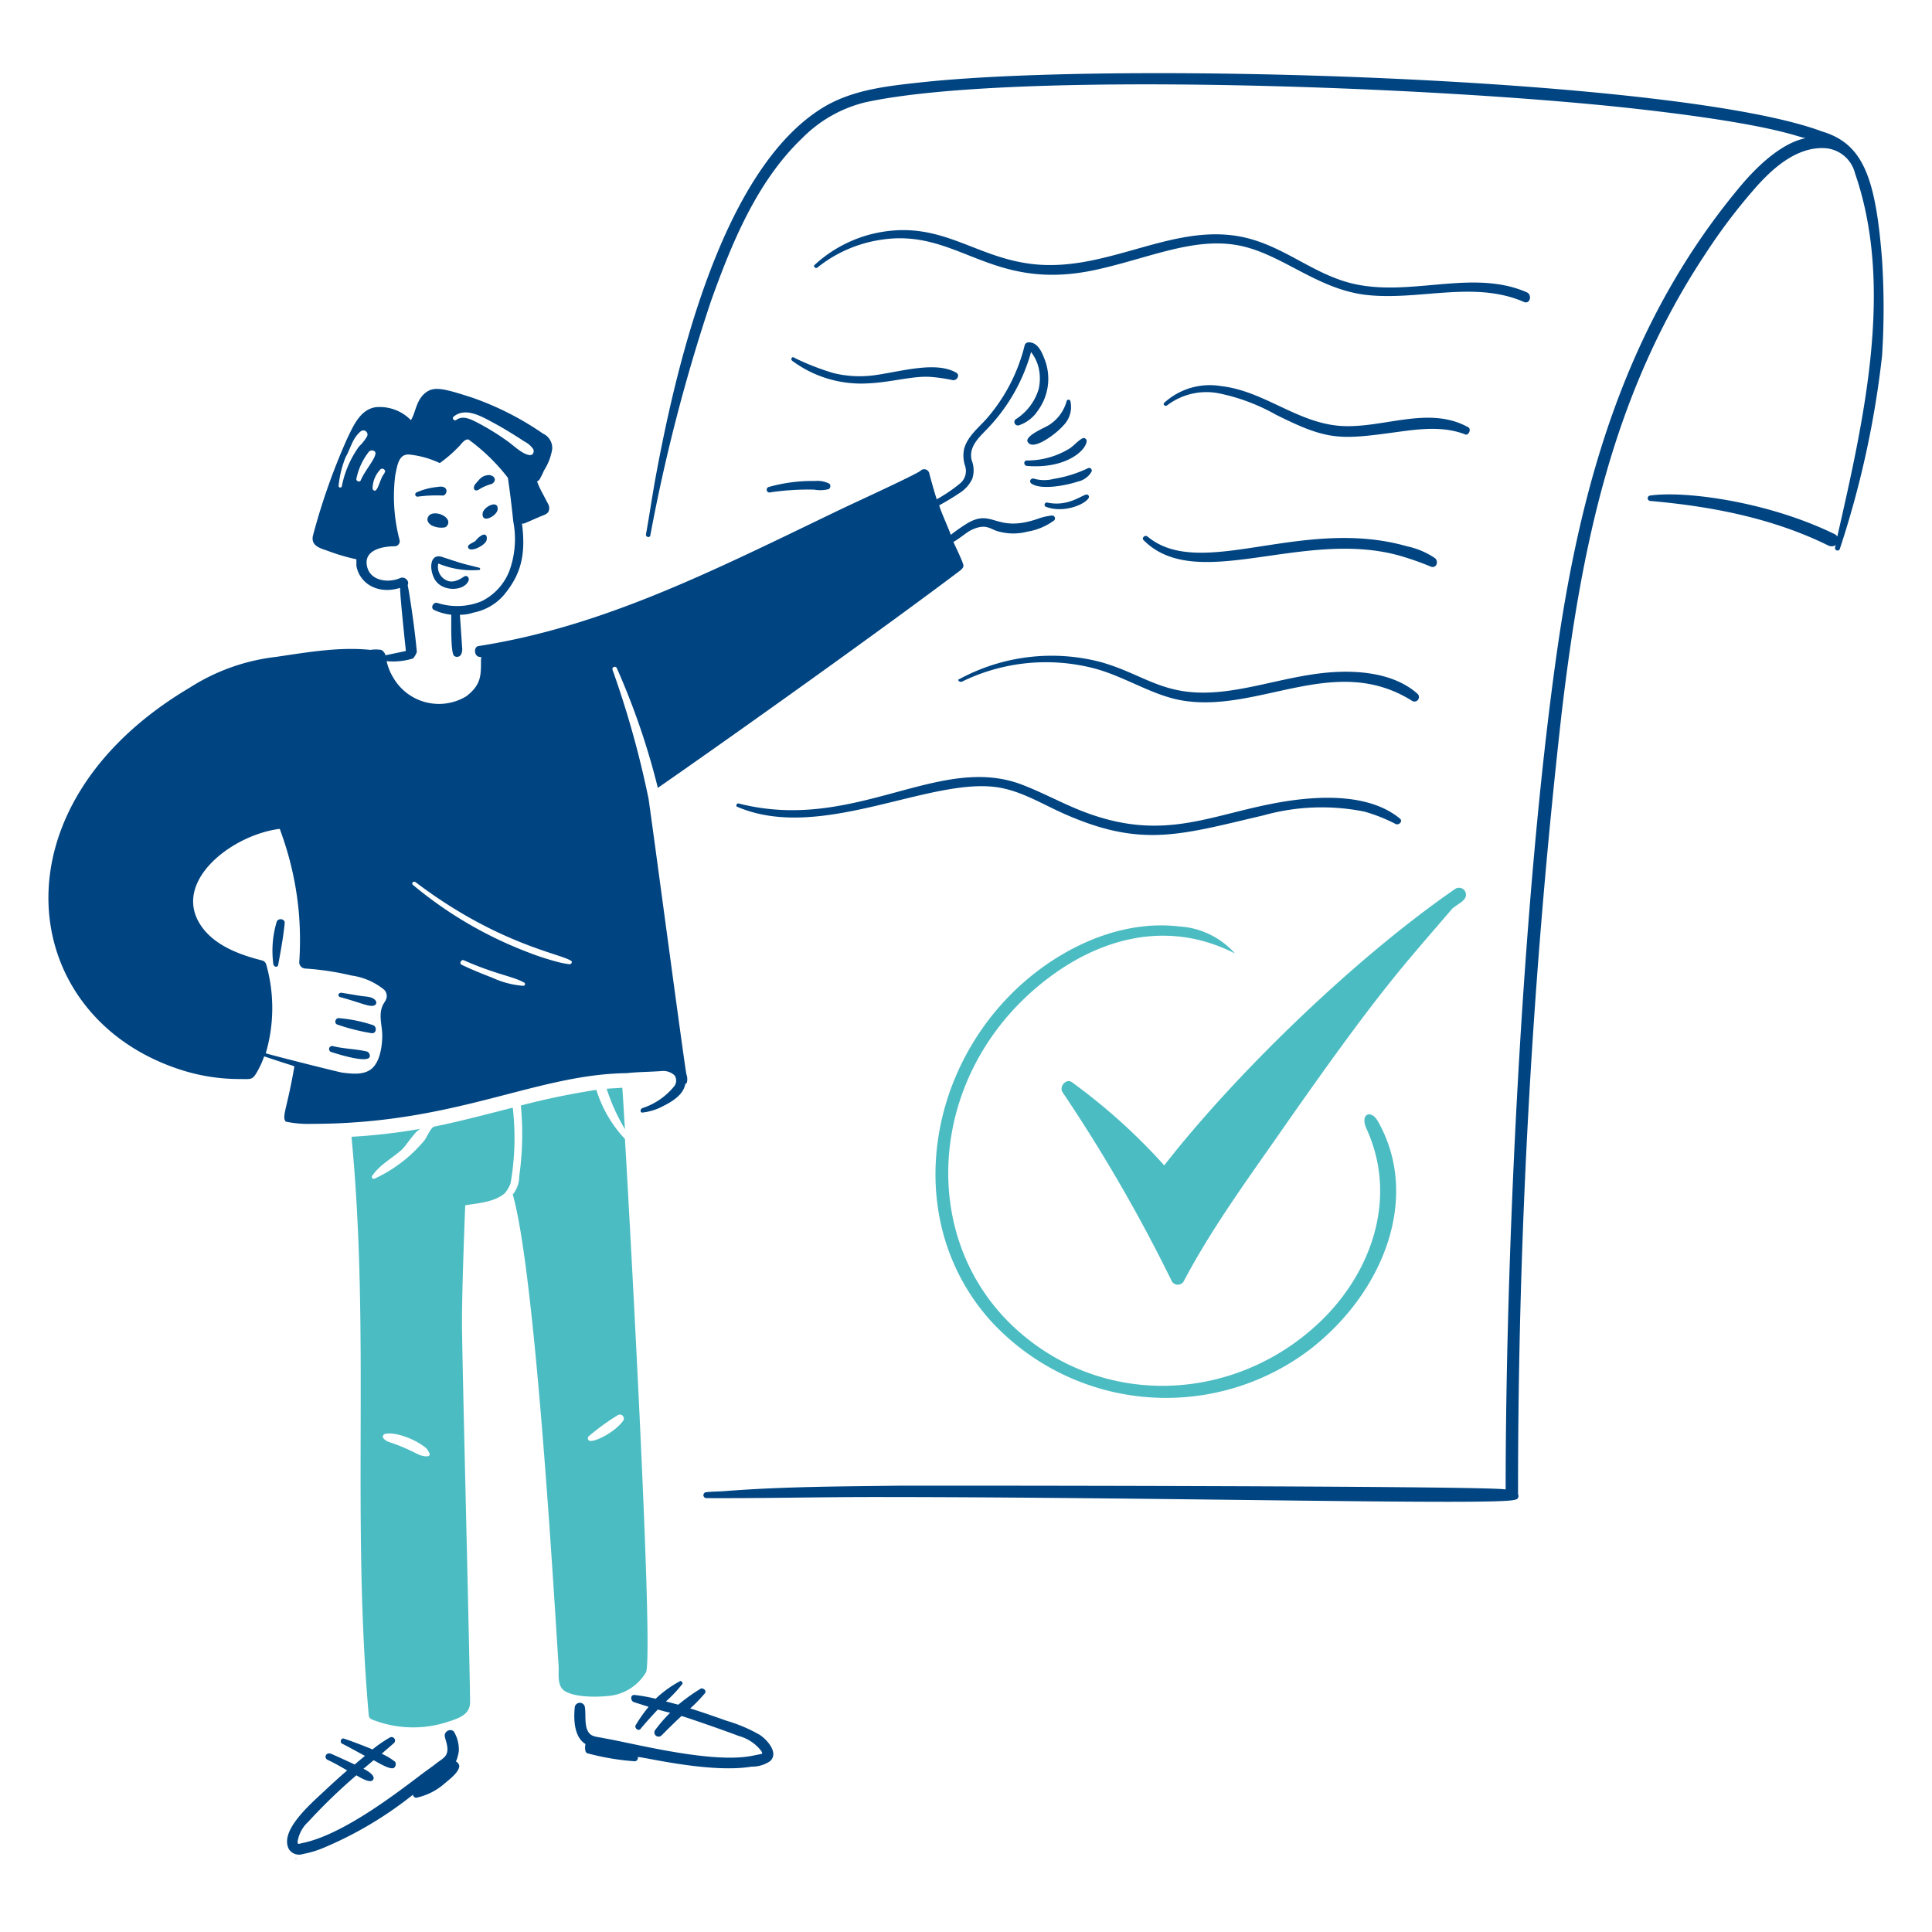 <svg viewBox="0 0 200 200" height="200" width="200" xmlns="http://www.w3.org/2000/svg"><path d="M44.651,54.371a2.223,2.223,0,0,0,1.4.223.565.565,0,0,0,.223-.893c-.4-.558-1.554-.777-1.9-.279C44.1,53.817,44.316,54.147,44.651,54.371Z" fill="#004481"/><path d="M51.518,52.7c.065-1.032-1.563-.2-1.563.5C49.892,54.264,51.518,53.358,51.518,52.7Z" fill="#004481"/><path d="M45.879,51.3a.491.491,0,0,0,.335-.558c-.1-.393-.559-.4-.893-.335a6.826,6.826,0,0,0-2.177.558.231.231,0,0,0,.112.447A14.479,14.479,0,0,1,45.879,51.3Z" fill="#004481"/><path d="M49.285,50.016c-.27.27-.262.575-.167.67.223.223.5-.056.725-.168a4.813,4.813,0,0,1,.949-.39c.335-.056.614-.5.28-.782-.112-.112-.224-.112-.391-.167C49.841,49.179,49.589,49.712,49.285,50.016Z" fill="#004481"/><path d="M35.216,103.221c2.359.643,3.079,1.084,3.573.837a.309.309,0,0,0,.112-.447c-.279-.446-1.006-.437-1.452-.5-.672-.1-1.34-.219-2.065-.335C35.048,102.72,34.881,103.109,35.216,103.221Z" fill="#004481"/><path d="M34.937,106.068a20.936,20.936,0,0,0,3.573.893c.5,0,.5-.707.112-.837A14.956,14.956,0,0,0,35.1,105.4C34.714,105.341,34.546,105.956,34.937,106.068Z" fill="#004481"/><path d="M34.323,108.915c.824.26,3.964,1.246,3.964.391a.5.5,0,0,0-.279-.447c-1.173-.279-2.347-.272-3.518-.558A.319.319,0,1,0,34.323,108.915Z" fill="#004481"/><path d="M28.8,99.871c.257-1.4.537-2.905.67-4.3.048-.5-.726-.558-.838-.112a10.448,10.448,0,0,0-.335,4.355C28.349,100.094,28.735,100.205,28.8,99.871Z" fill="#004481"/><path d="M52.858,122.481a27.355,27.355,0,0,0,.223-7.816c-2.679.67-5.359,1.4-8.1,1.954-.391.056-.781,1.117-1.061,1.452a14.679,14.679,0,0,1-5.192,3.964c-.167,0-.279-.112-.223-.279.782-1.173,2.01-1.787,3.015-2.68.5-.391,1.507-2.122,2.065-2.233a61.609,61.609,0,0,1-7.2.837c1.952,20.276-.012,39.561,1.786,59.848a.5.5,0,0,0,.279.447,11.488,11.488,0,0,0,7.7.335c1.175-.383,2.526-.726,2.512-2.122-.056-5.639-.838-35.841-.838-39.3,0-3.925.335-12.015.335-12.115,1.34-.223,3.015-.335,4.076-1.228A3.324,3.324,0,0,0,52.858,122.481ZM39.85,148.442c1.171-.286,3.517.725,4.355,1.563a1.253,1.253,0,0,1,.167.279c.5.782-.893.391-1.061.279-2.951-1.475-3.065-1.111-3.573-1.619A.293.293,0,0,1,39.85,148.442Z" fill="#4cbcc3"/><path d="M62.851,175.574a5.036,5.036,0,0,0,4.02-2.456c.86-1.8-1.934-51.313-2.177-55.214a13.011,13.011,0,0,1-2.959-5.081,75.861,75.861,0,0,0-7.816,1.619,30.926,30.926,0,0,1-.168,7.314,2.966,2.966,0,0,1-.67,1.9c2.322,8.126,4.2,40.45,4.746,48.794.048.726-.168,1.842.446,2.456C59.222,175.742,61.791,175.687,62.851,175.574ZM60.9,148.721a23.859,23.859,0,0,1,3.071-2.233.411.411,0,0,1,.558.558c-.875,1.276-3.383,2.5-3.629,2.01A.361.361,0,0,1,60.9,148.721Z" fill="#4cbcc3"/><path d="M62.8,112.711a20.071,20.071,0,0,0,1.9,4.188c-.112-1.452-.168-2.848-.279-4.3C63.856,112.656,63.354,112.656,62.8,112.711Z" fill="#4cbcc3"/><path d="M30.638,192.435c.056,0,.056-.056,0-.056S30.582,192.435,30.638,192.435Z" fill="#004481"/><path d="M47.164,182.33c.111.055.334-.949.334-1.061a3.668,3.668,0,0,0-.446-1.9c-.279-.559-1.117-.168-1.005.391s.44,1.225.167,1.842c-.171.389-.721.676-1.06.949-.5.4-1,.731-1.508,1.117-3.058,2.325-8.408,6.376-12.449,7.146-.224.055-.391.167-.391-.168a3.533,3.533,0,0,1,1.116-2.066,57.594,57.594,0,0,1,4.969-4.8c.112.056,1.228.782,1.619.558a.305.305,0,0,0,.168-.279c0-.446-1-.949-1.061-.949.335-.279.726-.614,1.061-.893.335.167,1.73,1.061,2.121.782a.511.511,0,0,0,.112-.615,6.644,6.644,0,0,0-1.4-.837c.447-.391.837-.726,1.284-1.117a.361.361,0,0,0-.447-.558,13.523,13.523,0,0,0-1.786,1.228c-.112-.055-2.066-.837-2.959-1.116-.279-.112-.447.335-.223.5.781.391,1.563.838,2.4,1.284-.279.224-1,.838-1.06.894,0,0-1.675-.782-2.457-1.117-.529-.176-.741.38-.391.614.726.335,1.4.726,2.066,1.117-.782.67-1.51,1.336-2.289,2.065-1.591,1.49-4.739,4.192-3.741,6.086a1.25,1.25,0,0,0,1.452.5,10.2,10.2,0,0,0,2.066-.614,38.948,38.948,0,0,0,9.323-5.527.35.35,0,0,0,.5.279,6.451,6.451,0,0,0,2.791-1.451c.451-.386,1.451-1.117,1.507-1.787A.632.632,0,0,0,47.164,182.33Z" fill="#004481"/><path d="M78.651,179.594a15.716,15.716,0,0,0-3.406-1.452c-1.283-.447-2.512-.893-3.8-1.284a14.318,14.318,0,0,0,1.563-1.619c.112-.279-.222-.5-.447-.446a19.357,19.357,0,0,0-2.344,1.675c-.447-.112-.838-.224-1.284-.335a13.385,13.385,0,0,0,1.73-1.843c0-.111-.111-.279-.223-.279a11.69,11.69,0,0,0-2.568,1.843,17.523,17.523,0,0,0-2.177-.391c-.448-.045-.447.558-.112.725.5.168,1.061.335,1.563.5a15.273,15.273,0,0,0-1.34,1.9c-.166.28.277.668.5.391.551-.676,1.172-1.34,1.786-2.01.391.112,1.228.335,1.284.335a14.593,14.593,0,0,0-1.507,1.731.434.434,0,1,0,.614.614c.67-.67,1.34-1.34,2.066-2.01.781.223,4.749,1.609,5.918,2.066a4.375,4.375,0,0,1,2.344,1.563c.161.283.112.279-.167.335s-.558.114-.838.167c-4.285.818-12.364-1.344-15.352-1.842-.447-.112-1.061-.112-1.4-.447-.614-.614-.382-1.9-.5-2.679a.53.53,0,0,0-1.06,0c-.129,1.321-.019,3.059,1.116,3.74,0,0-.167.782.168.949a25.7,25.7,0,0,0,4.968.838.368.368,0,0,0,.28-.447c.645,0,7.546,1.71,11.779,1a3.306,3.306,0,0,0,1.9-.558C80.659,181.49,79.428,180.1,78.651,179.594Z" fill="#004481"/><path d="M194.83,26.9c-.661-8.533-1.971-12.02-6.2-13.287-14.676-5.5-72.264-7.376-93.345-5.081-3.518.383-7.155.768-10.217,2.68C74.853,17.594,70.137,37.221,67.932,49.067c-.385,2.067-.688,4.194-1.061,6.253-.051.28.393.391.447.111A181.334,181.334,0,0,1,73.57,31.258c2.15-6.02,4.772-12.481,9.491-16.972A13.75,13.75,0,0,1,89.537,10.6c15.034-3.3,58.985-1.681,79.891.67,14.7,1.654,16.8,3.015,17.474,3.015-.295.148-2.854.334-6.811,5.08-11.605,13.923-16.4,30.4-18.926,48.18-3.56,25.04-5.3,62.043-5.3,86.646-1.377-.393-61.556-.409-62.975-.391-5.918.077-11.9.092-17.865.559-.615.048-1.286.04-1.9.111a.307.307,0,0,0,0,.614c5.806.028,11.556-.111,17.362-.111,29.838,0,64.807.886,66.325.279a.377.377,0,0,0,.335-.559,719.675,719.675,0,0,1,4.466-80.448c2.046-17.593,5.316-33.5,14.962-48.013a59.184,59.184,0,0,1,5.36-7.034c1.805-1.993,4.242-4.066,7.09-3.853a3.448,3.448,0,0,1,3.015,2.624c4.061,11.732.9,25.5-1.843,37.573-.056-.056-.111-.168-.223-.223-6.954-3.415-15.57-4.533-19.149-4.02a.28.28,0,0,0,0,.558c6.364.559,12.729,1.787,18.479,4.634a.818.818,0,0,0,.726-.056c0,.056-.056.168-.056.224a.257.257,0,1,0,.5.111A98.458,98.458,0,0,0,194.83,36.84,78.075,78.075,0,0,0,194.83,26.9Z" fill="#004481"/><path d="M150.335,94.065c.769-.641,1.707-.93,1.34-1.787A.729.729,0,0,0,150.67,92c-10.53,7.255-22.931,19.361-30.148,28.64a61.047,61.047,0,0,0-9.546-8.6c-.559-.447-1.34.39-1,1a165.209,165.209,0,0,1,11.333,19.6.711.711,0,0,0,1.228,0c2.894-5.481,6.6-10.546,10.105-15.576C142.96,102.269,145.271,100,150.335,94.065Z" fill="#4cbcc3"/><path d="M32.313,116.34c14.934,0,23.11-5.142,32.6-5.248.8-.115,2.691-.138,3.629-.223a1.728,1.728,0,0,1,1.284.447.965.965,0,0,1-.112,1.228,7.041,7.041,0,0,1-3.238,2.177c-.223.112-.223.5.056.447a5.874,5.874,0,0,0,2.122-.67c.952-.476,2.1-1.179,2.288-2.289.056,0,.112-.056.168-.167a1.476,1.476,0,0,0-.056-.838c-.289-1.578-3.291-24.152-3.908-28.472a98.406,98.406,0,0,0-3.74-13.4.239.239,0,0,1,.446-.168A74.8,74.8,0,0,1,68.1,81.559C76.184,75.949,91.785,64.819,99.475,59c.167-.167.335-.335.223-.614-.167-.558-.893-2.01-1-2.289.614-.335,1.173-.837,1.731-1.172,1.7-.85,2.044-.1,3.015.112a5.69,5.69,0,0,0,2.9,0,6.41,6.41,0,0,0,2.791-1.173.3.3,0,0,0-.223-.5,6.1,6.1,0,0,0-1.452.335c-4.467,1.54-4.637-1.137-7.369.5a19.947,19.947,0,0,0-1.675,1.173c.056-.056-1.284-3.015-1.172-3.071a26.148,26.148,0,0,0,2.289-1.4,3.412,3.412,0,0,0,1.116-1.34,2.779,2.779,0,0,0-.056-1.9c-.384-1.509.934-2.526,1.843-3.517a18.654,18.654,0,0,0,4.3-7.7,4.322,4.322,0,0,1,.781,1.619,4.924,4.924,0,0,1,0,2.233,5.609,5.609,0,0,1-2.4,3.126.364.364,0,0,0,.335.614,3.817,3.817,0,0,0,2.009-1.563,5.563,5.563,0,0,0,.67-5.3c-.276-.726-.725-1.786-1.675-1.73a.409.409,0,0,0-.39.335,18.127,18.127,0,0,1-3.908,7.537c-.835.951-1.987,1.832-2.345,3.126a3.342,3.342,0,0,0,.111,1.842,1.685,1.685,0,0,1-.5,1.731,16.136,16.136,0,0,1-2.456,1.675c-.28-.893-.536-1.792-.782-2.736a.537.537,0,0,0-.893-.223c-.447.391-6.923,3.35-8.43,4.075-13.129,6.321-24.4,12.055-37.294,14.069-.558.056-.5,1,0,1.117.112,0,.168.056.279.056,0,.055-.056.111-.056.223,0,1.64.044,2.59-1.507,3.8a5.466,5.466,0,0,1-7.593-1.954,5.541,5.541,0,0,1-.67-1.675,6.906,6.906,0,0,0,2.736-.279,2.015,2.015,0,0,0,.391-.67c-.235-2.7-.828-6.438-.949-6.922.223-.391-.278-.947-.782-.726-1.282.563-3.281.278-3.461-1.452-.157-1.508,1.731-1.842,2.9-1.842a.521.521,0,0,0,.5-.67,17.772,17.772,0,0,1-.446-6.644c.221-1.1.371-2.3,1.507-2.177a9.727,9.727,0,0,1,3.015.838c.112.055.167,0,.223-.056a13.6,13.6,0,0,0,1.9-1.675c.172-.164.5-.67.838-.67H48.5a20.072,20.072,0,0,1,4.076,3.964c.223,1.507.4,3.014.558,4.522a9.6,9.6,0,0,1-.391,5.08,5.863,5.863,0,0,1-2.9,3.182,6.67,6.67,0,0,1-4.578.168c-.446-.112-.724.554-.335.726a5.587,5.587,0,0,0,1.787.5c0,.952-.065,3.9.279,4.243a.484.484,0,0,0,.726-.112,1.285,1.285,0,0,0,.111-.781c0-.16-.223-3.24-.223-3.35a4.07,4.07,0,0,0,1.4-.223,5.55,5.55,0,0,0,3.126-1.787c1.651-1.992,2.353-3.941,1.9-7.425.3,0,.013.071,2.01-.781.277-.118.726-.224.782-.615.112-.39-.112-.669-.279-1-.279-.559-.614-1.117-.838-1.675-.056-.112-.056-.168-.111-.279.055-.056.167-.112.223-.168a8.4,8.4,0,0,0,.5-1,5.8,5.8,0,0,0,.838-2.177,1.628,1.628,0,0,0-.949-1.619,30.52,30.52,0,0,0-7.37-3.741c-2.522-.808-3.682-1.147-4.522-.67-1.251.712-1.249,2.209-1.786,3.015a4.5,4.5,0,0,0-3.629-1.34c-1.619.222-2.338,1.957-2.959,3.238a65.9,65.9,0,0,0-3.517,9.938c-.335,1.116.614,1.4,1.451,1.675a20.611,20.611,0,0,0,3.015.893v.67c.3,1.791,2.176,3.022,4.522,2.289,0,.965.591,6.428.6,6.533-.038.012-2.109.445-2.109.445a.887.887,0,0,0-.447-.558,3.723,3.723,0,0,0-1.116,0c-3.238-.335-6.528.251-9.77.726a21,21,0,0,0-8.933,3.182C-1.053,83.441,1.7,105.162,18.579,110.7a19.742,19.742,0,0,0,6.141,1c1.2,0,1.36.116,1.787-.559a9.266,9.266,0,0,0,.837-1.786c3.359,1.119,3.01.944,3.127,1.061-.771,4.468-1.315,5.132-.893,5.694A11.334,11.334,0,0,0,32.313,116.34ZM51.072,43.763c1.122.6,2.185,1.271,3.238,1.954a2.4,2.4,0,0,1,.893.782c.111.279,0,.614-.335.614-.782-.056-1.722-1.018-2.345-1.452a26.284,26.284,0,0,0-3.182-1.954c-.67-.335-1.452-.725-2.122-.223-.223.112-.446-.167-.279-.335C48.168,42.088,49.905,43.137,51.072,43.763ZM39.794,49.011c-.419.419-.642,1.787-1,1.787a.256.256,0,0,1-.223-.28,2.894,2.894,0,0,1,.837-1.954.3.3,0,0,1,.447.335C39.794,48.9,39.794,48.955,39.794,49.011Zm-1.116-2.345c.73.244-.843,1.862-1.34,3.071-.112.223-.5.056-.447-.168a6.7,6.7,0,0,1,1.284-2.791A.427.427,0,0,1,38.678,46.666Zm-1.34-2.01a.43.43,0,0,1,.67.5,4.684,4.684,0,0,1-.838,1.061,10.47,10.47,0,0,0-1.786,4.131.171.171,0,0,1-.335-.056,10.935,10.935,0,0,1,.725-2.959C36.323,46.377,36.465,45.384,37.338,44.656Zm-9.77,55.215a.6.6,0,0,0-.447-.447c-2.4-.607-5.136-1.619-6.476-3.852-2.67-4.45,3.4-9.155,8.318-9.77,0,.056,0,.056.056.112v.056a33.066,33.066,0,0,1,1.9,8.318,33.66,33.66,0,0,1,.056,5.36.66.66,0,0,0,.614.614,28.549,28.549,0,0,1,4.8.725,6.809,6.809,0,0,1,3.293,1.4.85.85,0,0,1,.335.558c.112.447-.231.778-.39,1.117-.47.995-.056,2.122-.056,3.126,0,1.061-.221,2.739-1.117,3.462-.835.673-2.065.5-3.014.391-.615-.112-7.928-1.954-7.928-2.01A16.593,16.593,0,0,0,27.568,99.871Zm20.489-.447c3.216,1.429,5.043,1.64,6.2,2.289a.179.179,0,0,1-.112.335,9.166,9.166,0,0,1-3.182-.837c-1.057-.4-2.122-.838-3.182-1.34C47.5,99.7,47.778,99.257,48.057,99.424Zm10.886.391a8.663,8.663,0,0,1-1.172-.223,27.86,27.86,0,0,1-3.238-1.061,41.683,41.683,0,0,1-11.78-6.923c-.22-.172.057-.448.279-.279,8.362,6.344,14.894,7.377,16.023,8.1C59.278,99.48,59.222,99.815,58.943,99.815Z" fill="#004481"/><path d="M102.545,136.718a24.637,24.637,0,0,0,32.939,3.07c7.748-5.917,11.631-15.867,7.146-23.727-.715-1.253-1.869-.739-1.172.782,3.267,7.128.556,14.9-4.857,20.042-8.662,8.222-22.087,8.972-31.208.893-10.387-9.2-9.5-26.084,2.121-35.73,6.078-5.045,13.369-6.894,20.322-3.35a8.383,8.383,0,0,0-5.751-2.791c-5.019-.6-10.1,1.29-14.18,4.243C96.127,108.676,92.825,125.865,102.545,136.718Z" fill="#4cbcc3"/><path d="M151.954,44.21c-4.076-2.233-8.711.134-13.064-.112-4.524-.255-8.038-3.645-12.506-4.131a6.985,6.985,0,0,0-5.862,1.731c-.166.169.056.39.279.279a6.716,6.716,0,0,1,5.527-1.229,20.329,20.329,0,0,1,5.751,2.178c5.4,2.7,6.588,2.614,12.617,1.786,2.347-.322,4.8-.614,7.034.279C152.065,45.047,152.344,44.377,151.954,44.21Z" fill="#004481"/><path d="M99.587,70.561a19.821,19.821,0,0,1,13.566-1.4c3.162.8,6.115,2.825,9.212,3.35,7.949,1.348,15.859-4.991,23.838.056a.464.464,0,0,0,.559-.726c-2.171-1.956-5.415-2.392-8.207-2.289-5.183.191-10.1,2.422-14.906,2.121-3.865-.241-5.852-2.037-9.659-3.126a20.076,20.076,0,0,0-14.738,1.787C99.084,70.338,99.307,70.673,99.587,70.561Z" fill="#004481"/><path d="M76.473,83.178c-.223-.057-.334.279-.167.335,8.71,3.767,20.227-3.3,27.3-1.954,2.291.437,4.3,1.675,6.42,2.624,8.124,3.634,12.1,2.247,20.769.223a22.378,22.378,0,0,1,10.44-.39,16.856,16.856,0,0,1,3.238,1.284c.336.164.782-.281.446-.559-3.036-2.512-7.939-2.4-11.835-1.786-7.611,1.206-12.381,4.351-20.936,1.061-2.177-.838-4.185-1.961-6.365-2.792C97.152,77.933,88.458,86.24,76.473,83.178Z" fill="#004481"/><path d="M144.808,57.5a30.194,30.194,0,0,1,3.349,1.172c.559.168.789-.566.391-.893a8.2,8.2,0,0,0-2.9-1.228c-10.9-3.115-21.309,3.6-26.853-1.005-.275-.228-.67.168-.391.391C123.9,61.429,134.8,54.748,144.808,57.5Z" fill="#004481"/><path d="M158.039,30.253c-5.741-2.5-12.3.665-18.423-1-3.607-.984-6.35-3.393-9.994-4.466-7.606-2.241-14.556,3.392-22.554,2.568-6.015-.621-9.382-4.4-15.744-3.35a13.589,13.589,0,0,0-6.979,3.405c-.223.168.112.447.279.28A13.759,13.759,0,0,1,91.1,24.837c8.1-1.319,11.382,5.53,22.443,3.071,5.409-1.2,10.021-3.37,14.627-2.512,4.5.838,8.123,4.55,13.287,5.136,5.415.615,11.143-1.528,16.3.726C158.378,31.528,158.657,30.522,158.039,30.253Z" fill="#004481"/><path d="M82,37.343a11.984,11.984,0,0,0,7.816,2.345c2.369-.092,4.724-.809,6.531-.67a17.19,17.19,0,0,1,2.289.335c.447.06.782-.559.335-.782-2.12-1.212-5.727-.1-8.486.279a11.456,11.456,0,0,1-4.187-.223,26.435,26.435,0,0,1-4.019-1.563C82.056,36.84,81.777,37.12,82,37.343Z" fill="#004481"/><path d="M79.767,50.965a26.9,26.9,0,0,1,4.522-.279A3.448,3.448,0,0,0,85.8,50.63a.373.373,0,0,0,.056-.558,2.713,2.713,0,0,0-1.508-.279,16.52,16.52,0,0,0-4.745.614A.292.292,0,1,0,79.767,50.965Z" fill="#004481"/><path d="M48.448,56.6c.071.709,1.682-.075,1.9-.614.111-.279.059-.774-.391-.614a2,2,0,0,0-.726.614C49.062,56.157,48.448,56.325,48.448,56.6Z" fill="#004481"/><path d="M110.026,44.1a2.725,2.725,0,0,0,.782-2.568.2.2,0,0,0-.391,0,4.26,4.26,0,0,1-1.9,2.512c-.336.221-2.68,1.173-2.066,1.787C107.05,46.624,109.35,44.884,110.026,44.1Z" fill="#004481"/><path d="M106.286,48.23c3.921.326,6.051-1.491,6.2-2.513a.309.309,0,0,0-.447-.335c-.5.279-.835.729-1.34,1.061a8.4,8.4,0,0,1-4.41,1.228C105.951,47.677,105.951,48.174,106.286,48.23Z" fill="#004481"/><path d="M106.788,50.072c1.033.688,3.628.168,4.8-.223a2.145,2.145,0,0,0,1.395-1,.273.273,0,0,0-.335-.391,12.858,12.858,0,0,1-3.573,1.116,3.849,3.849,0,0,1-1.954,0C106.733,49.4,106.453,49.849,106.788,50.072Z" fill="#004481"/><path d="M48.5,60.121c.115-.278-.111-.614-.446-.447-.114.069-.98.747-1.731.447a1.542,1.542,0,0,1-.949-1.787A9.054,9.054,0,0,0,49.62,59c.112,0,.112-.223,0-.223-.837-.223-1.675-.391-2.456-.67-.391-.112-.838-.279-1.229-.391-1.34-.574-1.567.942-1.005,2.122C45.632,61.314,48.037,61.247,48.5,60.121Z" fill="#004481"/><path d="M108.3,52.472c1.813.68,4.064-.256,4.41-.949a.246.246,0,0,0-.223-.335c-.564.094-1.93,1.291-4.076.838A.23.23,0,0,0,108.3,52.472Z" fill="#004481"/></svg>